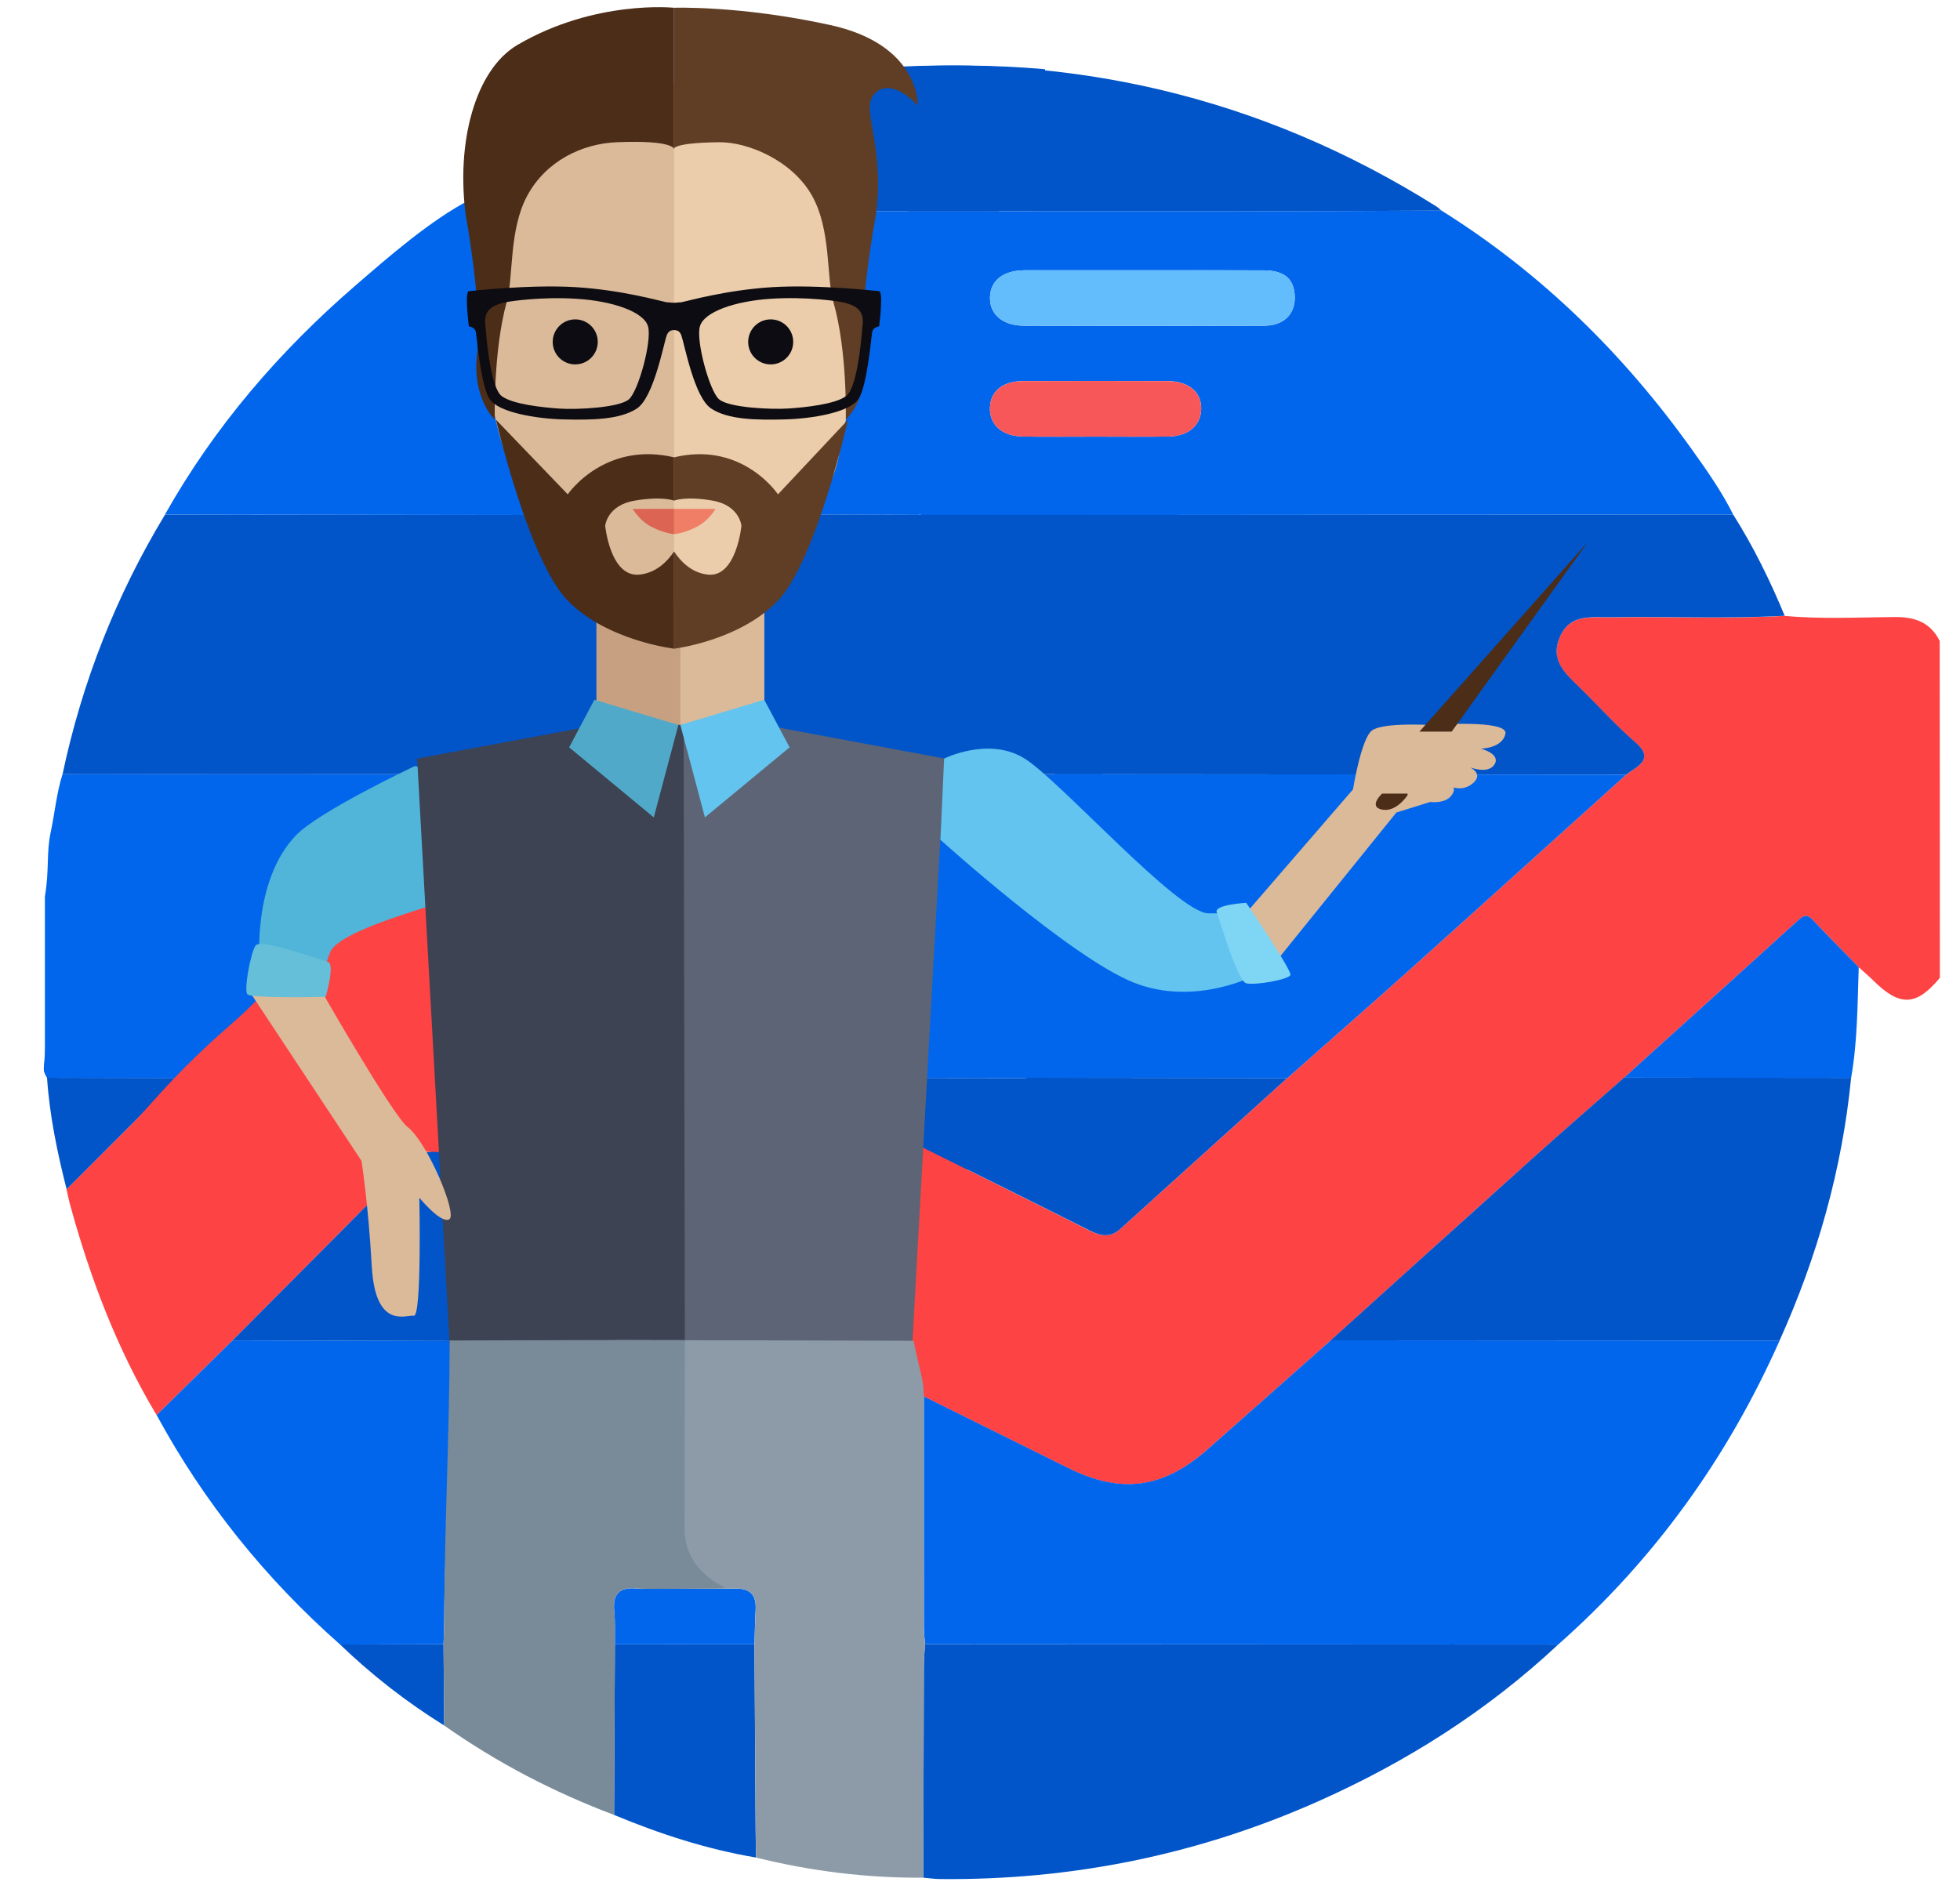 <?xml version="1.0" encoding="utf-8"?>
<!-- Generator: Adobe Illustrator 27.9.2, SVG Export Plug-In . SVG Version: 6.00 Build 0)  -->
<svg version="1.1" xmlns="http://www.w3.org/2000/svg" xmlns:xlink="http://www.w3.org/1999/xlink" x="0px" y="0px"
	 viewBox="0 0 396 384" style="enable-background:new 0 0 396 384;" xml:space="preserve">
<style type="text/css">
	.st0{fill:#0155C9;}
	.st1{fill:#FD4343;}
	.st2{fill:#0166EC;}
	.st3{display:none;fill:#C47A45;}
	.st4{display:none;fill:#AD6F43;}
	.st5{display:none;fill:#9EABB9;}
	.st6{display:none;fill:#8C9BA7;}
	.st7{display:none;fill:#FDBC85;}
	.st8{fill:#63BCFB;}
	.st9{fill:#F8575A;}
	.st10{display:none;fill:#F4A86C;}
	.st11{display:none;fill:#C7D3DD;}
	.st12{display:none;fill:#FDFDFE;}
	.st13{display:none;fill:#FDFEFE;}
	.st14{fill:#C6A081;}
	.st15{fill:#DBBA9A;}
	.st16{fill:#EBCDAB;}
	.st17{fill:#603E25;}
	.st18{fill:#4C2D18;}
	.st19{fill:#0D0C12;}
	.st20{fill:#50B5D8;}
	.st21{fill:#5D6475;}
	.st22{fill:#3D4353;}
	.st23{fill:#66BFD8;}
	.st24{fill:#63C4EF;}
	.st25{fill:#50A9C9;}
	.st26{fill:#F07E66;}
	.st27{fill:#DB6552;}
	.st28{fill:#7FD5F4;}
	.st29{fill:#8C9BA7;}
	.st30{fill:#798B98;}
</style>
<g id="Layer_1">
	<g>
		<path class="st0" d="M142.59,232.05c-0.03-0.39-0.05-0.79-0.08-1.18c7.6-0.05,12.28-3.99,14.65-10.99
			c2.25-0.07,4.11-1.24,6.09-2.08c17.53,0.02,35.07,0.05,52.6,0.07c-11.25,10.16-22.51,20.32-33.75,30.5
			c-2,1.81-3.94,1.43-6.15,0.31C164.86,243.09,153.72,237.58,142.59,232.05z"/>
		<path class="st1" d="M391.93,197.61c-4.75,5.72-8.07,5.86-13.39,0.59c-0.96-0.95-2-1.82-3-2.73c-3.11-3.2-6.25-6.36-9.32-9.6
			c-1.01-1.06-1.71-0.98-2.76-0.03c-11.75,10.67-23.55,21.3-35.33,31.95c-6.16,5.43-12.37,10.81-18.48,16.3
			c-13.63,12.23-27.2,24.52-40.8,36.79c-8.3,7.35-16.58,14.72-24.9,22.05c-9.05,7.97-17.45,9.06-28.2,3.72
			c-9.7-4.81-21.4-10.63-31.11-15.44c-0.02-3.75-1.04-7.49-1.07-11.24c0.12-0.34,0.36-0.68,0.35-1.01
			c-0.56-12.63,0.71-25.26,0.88-37.89c11.13,5.53,24.27,12.04,35.36,17.63c2.21,1.11,4.15,1.49,6.15-0.31
			c11.24-10.18,22.5-20.33,33.75-30.5c8.48-7.51,17.01-14.97,25.44-22.54c14.37-12.89,28.69-25.85,43.02-38.78
			c0.5-0.35,1-0.72,1.52-1.05c2.67-1.73,2.95-3.25,0.28-5.56c-3.85-3.33-7.26-7.16-10.91-10.74c-2.95-2.9-6.39-5.61-4.27-10.48
			c2.06-4.73,6.39-3.93,10.32-3.99c11.7-0.18,23.4,0.37,35.1-0.29c7.4,0.69,14.82,0.29,22.22,0.23c4.11-0.04,7.23,1.07,9.12,4.84
			C391.93,152.21,391.93,174.91,391.93,197.61z"/>
		<path class="st2" d="M9.49,217.81c-1.12-1.84-0.42-1.81-0.42-5.99c0-10.23,0-20.45,0-30.68c0.92-5.29,0.26-8.7,1.18-13.01
			c0.83-3.88,1.18-7.87,2.38-11.68c16.68,0,33.37,0.01,50.05,0.01c0.02,11.73,0.04,23.47,0.06,35.2c-1.01,0.9-2.05,1.76-3.01,2.71
			c-7.95,7.82-15.89,15.66-23.83,23.49C27.1,217.84,18.29,217.83,9.49,217.81z"/>
		<path class="st2" d="M9.83,217.81c-1.72-1.84-0.64-1.81-0.64-5.99c0-10.23,0-20.45,0-30.68c1.41-5.29,0.39-8.7,1.81-13.01
			c1.28-3.88,1.82-7.87,3.66-11.68c25.63,0,51.26,0.01,76.89,0.01c0.03,11.73,0.06,23.47,0.09,35.2c-1.54,0.9-3.15,1.76-4.62,2.71
			c-12.21,7.82-24.41,15.66-36.6,23.49C36.88,217.84,23.36,217.83,9.83,217.81z"/>
		<path class="st2" d="M291.25,42.56c20.15,12.61,36.76,28.93,50.53,48.2c3.03,4.25,6.05,8.52,8.39,13.21
			c-39.91,0.03-79.82,0.06-119.73,0.1c-9.23,0.01-18.46,0.07-27.68,0.11c-3.05,0.21-5.59,5.27-5.79,0.86
			c-0.12-2.7-2.83,1.02-5.55,1.2c-2.73,0.18-4.58-3.26-5.13-0.47c-0.21,1.08-0.31-2.81-0.46-1.72c-7.83-0.03-15.66-0.06-23.5-0.08
			c8.87-6.87,7.05-15.5,9.18-26.65c1.34-7.02,1.88-14.13,1.75-21.22c2.33-5.39,1.59-8.82,2.12-13.41
			c22.35,0.01,52.7,0.03,75.05,0.01C264.03,42.69,277.64,42.61,291.25,42.56z M231.02,54.62c-7.98,0-15.96-0.01-23.94,0
			c-4.36,0.01-6.94,2.02-7.06,5.41c-0.12,3.41,2.48,5.77,6.8,5.79c16.21,0.06,32.42,0.06,48.62,0c3.98-0.02,6.28-2.39,6.15-5.92
			c-0.12-3.53-2.07-5.24-6.26-5.26C247.22,54.59,239.12,54.62,231.02,54.62z M221.39,88.24c4.87,0,9.73,0.05,14.6-0.02
			c4.07-0.05,6.6-2.2,6.7-5.51c0.11-3.44-2.49-5.68-6.79-5.7c-9.73-0.04-19.47-0.04-29.2,0c-4.16,0.02-6.61,2.08-6.69,5.42
			c-0.08,3.48,2.5,5.74,6.78,5.79C211.66,88.29,216.52,88.24,221.39,88.24z"/>
		<path class="st0" d="M202.75,104.18c9.23-0.04,18.46-0.1,27.68-0.11c39.91-0.04,79.82-0.07,119.73-0.1
			c4.12,6.5,7.48,13.37,10.42,20.47c-11.7,0.65-23.4,0.11-35.1,0.29c-3.94,0.06-8.27-0.74-10.32,3.99
			c-2.11,4.87,1.32,7.58,4.27,10.48c3.64,3.57,7.06,7.41,10.91,10.74c2.67,2.31,2.39,3.83-0.28,5.56c-0.52,0.33-1.01,0.7-1.52,1.05
			c-38.47-0.03-76.94-0.06-115.41-0.09c-0.11-8.74-0.22-17.47-0.33-26.21c1.08-3.14,0.65-6.38,0.67-9.59
			C213.53,111.11,211.32,107.77,202.75,104.18z"/>
		<path class="st0" d="M222.69,156.46c-16.68,0-193.37-0.01-210.05-0.01c3.95-18.66,10.84-36.16,20.72-52.48
			c27,0.04,214.01,0.08,241.02,0.12c1.84,0.99,3.57,2.36,5.53,2.89c4.23,1.13,5.29,3.74,4.39,7.64c-3.06,0-6.13,0.13-9.18-0.03
			c-2.83-0.15-5.03,0.66-6.52,3.13c-6.26,1.2-12.53,2.41-18.79,3.61c-12.69-0.12-23.33,8.33-26.27,20.67
			C222.37,146.79,223.14,151.64,222.69,156.46z"/>
		<path class="st2" d="M114.36,104.08c-27.01-0.04-54.01-0.08-81.02-0.12c10-17.76,23.1-32.98,38.48-46.27
			c6.58-5.69,15.27-13.28,23.09-17.29c0.61,4.72-1,9.99,3.39,13.79c-0.02,6.81-0.59,13.66,0.55,20.4
			C100.81,86.17,105.14,97.08,114.36,104.08z"/>
		<path class="st0" d="M291.25,42.56c-13.61,0.05-27.21,0.13-40.82,0.14c-22.35,0.02-44.7-0.01-67.05-0.01
			c-0.05-4.7-0.1-9.4-0.17-14.1c-0.06-3.76-1.24-7.53-5.14-8.05c-4.87-0.64-4.77-3.11-3.99-6.56c41.73-3.52,80.48,5.37,116.02,27.67
			C290.52,41.9,290.87,42.25,291.25,42.56z"/>
		<path class="st0" d="M93.94,42.56c13.61,0.05,27.21,0.13,40.82,0.14c22.35,0.02,44.7-0.01,67.05-0.01c0.05-4.7,0.1-9.4,0.17-14.1
			c0.06-3.76,1.24-7.53,5.14-8.05c4.87-0.64,4.77-3.11,3.99-6.56c-41.73-3.52-80.48,5.37-116.02,27.67
			C94.67,41.9,94.31,42.25,93.94,42.56z"/>
		<path class="st3" d="M174.09,13.98c-0.78,3.45-0.88,5.92,3.99,6.56c3.9,0.51,5.09,4.29,5.14,8.05c0.07,4.7,0.11,9.4,0.17,14.1
			c-0.53,4.59,0.84,9.62-3.12,13.41c-6.07,2.58-12.68,0.35-11.93-8.56c0.33-3.92,0.37-7.92-0.24-11.89
			c-0.49-3.17-1.51-3.2-3.69-1.22c-5.12,4.66-11.12,7.08-18.12,7.74c-6.6,0.62-13.17,0.19-19.75,0.56
			c-0.26-0.08-0.53-0.15-0.79-0.23c-4.11-3.62-4.73-8.34-4.5-13.47c0.21-4.6,0.11-9.21,0.02-13.82c-0.08-4.1,1.08-7.56,4.56-10.01
			c3.57-1.15,7.17-0.14,10.75-0.15c9.33-0.02,18.67-0.02,28,0C171.56,5.07,173.7,7.09,174.09,13.98z"/>
		<path class="st4" d="M125.82,5.2c-3.48,2.45-4.64,5.91-4.56,10.01c0.09,4.61,0.19,9.22-0.02,13.82c-0.23,5.13,0.38,9.85,4.5,13.47
			c-3.26,0.51-6.38-0.51-9.56-0.81c-2.62-0.24-5.19-3.9-7.18-1.8c-1.4,1.48-0.45,5.18-0.55,7.88c-0.29,7.79-4.61,10.79-12.15,8.42
			c-4.38-3.8-2.77-9.07-3.39-13.79c0.75-4.58,0.19-9.19,0.32-13.79c0.17-5.57,1.68-7.48,7.24-8.58c1.21-0.24,1.99-0.67,2.56-1.81
			C108.7,6.94,113.34,4.31,125.82,5.2z"/>
		<path class="st2" d="M186.65,282.19c9.7,4.81,19.4,9.63,29.11,14.44c10.75,5.33,19.15,4.24,28.2-3.72
			c8.32-7.33,16.6-14.7,24.9-22.05c30.23,0.02,60.46,0.04,90.69,0.06c-10.51,23.66-25.28,44.23-44.73,61.41
			c-42.64-0.02-85.27-0.04-127.91-0.07c-0.09-1.11-0.25-2.23-0.25-3.34C186.64,313.35,186.65,297.77,186.65,282.19z"/>
		<path class="st0" d="M186.56,379.45c0.03-14.25,0.04-28.5,0.09-42.75c0-1.48,0.16-2.96,0.25-4.43
			c42.64,0.02,85.27,0.04,127.91,0.07c-14.33,13.41-30.68,23.77-48.57,31.72c-24.28,10.79-49.76,15.93-76.33,15.67
			C188.79,379.71,187.67,379.55,186.56,379.45z"/>
		<path class="st0" d="M359.54,270.92c-30.23-0.02-60.46-0.04-90.69-0.06c13.6-12.27,27.17-24.55,40.8-36.79
			c6.11-5.49,12.32-10.87,18.48-16.3c15.29,0.02,30.58,0.03,45.87,0.05C372.18,236.34,367.16,253.98,359.54,270.92z"/>
		<path class="st1" d="M35.91,217.86c7.94-7.83,15.88-15.67,23.83-23.49c0.96-0.95,2-1.81,3.01-2.71
			c0.02,8.19,0.03,16.38,0.06,24.57c0.03,8.81,5.53,14.32,14.42,14.41c4.1,0.04,8.21-0.01,12.31-0.01c0.03,0.98,0.07,1.96,0.1,2.95
			c-2.15-0.89-4.16-1.44-6.15,0.57c-12.14,12.28-24.34,24.5-36.53,36.74c-5.11,5.03-10.21,10.05-15.32,15.08
			c-8.01-13.36-13.45-27.77-17.54-42.74c-0.26-0.95-0.44-1.92-0.66-2.88C20.94,232.85,28.42,225.36,35.91,217.86z"/>
		<path class="st2" d="M31.65,285.96c5.11-5.03,10.21-10.05,15.32-15.08c14.22,0.04,30.43,0.08,44.65,0.12l0.23-0.11
			c-0.03,18.85-2.06,37.7-2.1,56.55c0,1.61-0.09,3.22-0.14,4.83c-6.96,0.02-13.93,0.04-20.9,0.06
			C53.65,319.03,41.23,303.63,31.65,285.96z"/>
		<path class="st0" d="M124.07,366.77c0.05-11.5,0.11-22.99,0.16-34.49c9.4,0,18.8,0,28.2-0.01c0.08,12.39,0.15,24.78,0.23,37.16
			c0.01,1.98,0.06,3.96,0.08,5.95C142.83,373.71,133.34,370.63,124.07,366.77z"/>
		<path class="st2" d="M374,217.83c-15.29-0.02-30.58-0.03-45.87-0.05c11.78-10.64,23.57-21.27,35.33-31.95
			c1.05-0.95,1.75-1.03,2.76,0.03c3.06,3.24,6.21,6.41,9.32,9.6C375.28,202.94,375.31,210.43,374,217.83z"/>
		<path class="st0" d="M35.91,217.86c-7.48,7.49-14.97,14.99-22.45,22.48c-1.88-7.41-3.44-14.88-3.96-22.54
			C18.29,217.83,27.1,217.84,35.91,217.86z"/>
		<path class="st0" d="M68.71,332.33c6.97-0.02,13.93-0.04,20.9-0.06c0.05,5.48,0.09,10.96,0.14,16.43
			C82.16,343.98,75.15,338.52,68.71,332.33z"/>
		<path class="st2" d="M213.14,156.46c38.47,0.03,76.94,0.06,115.41,0.09c-14.34,12.93-28.65,25.89-43.02,38.78
			c-8.43,7.57-16.96,15.03-25.44,22.54c-17.53-0.02-35.07-0.05-52.6-0.07c4.3-3.66,5.66-8.3,5.51-13.9
			c-0.3-11.03-0.11-22.07-0.12-33.11C212.96,166.01,213.05,161.23,213.14,156.46z"/>
		<path class="st2" d="M181.8,156.46c38.47,0.03,76.94,0.06,115.41,0.09c-14.34,12.93-28.65,25.89-43.02,38.78
			c-8.43,7.57-16.96,15.03-25.44,22.54c-17.53-0.02-35.07-0.05-52.6-0.07c4.3-3.66,5.66-8.3,5.51-13.9
			c-0.3-11.03-0.11-22.07-0.12-33.11C181.62,166.01,181.71,161.23,181.8,156.46z"/>
		<path class="st5" d="M186.59,270.95c-11.56-0.03-23.13-0.06-34.69-0.09c0.02-13.36,0.04-26.71,0.06-40.07
			c6.78-0.09,13.55-0.17,20.33-0.26c4.82,0.11,9.64,0.22,14.45,0.33c0.03,0.39,0.05,0.79,0.08,1.18
			c-0.17,12.63-0.44,25.26,0.12,37.89C186.95,270.27,186.71,270.62,186.59,270.95z"/>
		<path class="st0" d="M186.82,232.05c-0.03-0.39-0.05-0.79-0.08-1.18c7.6-0.05,12.28-3.99,14.65-10.99
			c2.25-0.07,4.11-1.24,6.09-2.08c17.53,0.02,35.07,0.05,52.6,0.07c-11.25,10.16-22.51,20.32-33.75,30.5
			c-2,1.81-3.94,1.43-6.15,0.31C209.08,243.09,197.94,237.58,186.82,232.05z"/>
		<path class="st6" d="M89.54,230.63c-4.1,0.01-8.21,0.06-12.31,0.01c-8.9-0.09-14.39-5.6-14.42-14.41
			c-0.03-8.19-0.04-16.38-0.06-24.57c-0.02-11.73-0.04-23.47-0.06-35.2c0.45-4.81-0.31-9.67,0.83-14.48
			c2.94-12.34,13.59-20.79,26.27-20.67c0,26.13,0.05,52.26-0.07,78.39c-0.01,3.12,0.9,4.02,4,3.96c10.22-0.2,20.45-0.11,30.67-0.13
			c3.95,0.11,7.91,0.23,11.86,0.34c0.01,8.89,0.01,17.77,0.02,26.66c-3.89,0.06-7.79,0.11-11.68,0.17
			C112.91,230.68,101.22,230.65,89.54,230.63z"/>
		<path class="st7" d="M126.53,42.73c6.57-0.37,13.15,0.06,19.75-0.56c7.01-0.66,13-3.07,18.12-7.74c2.18-1.98,3.19-1.95,3.69,1.22
			c0.62,3.97,0.57,7.97,0.24,11.89c-0.75,8.91,5.87,11.14,11.93,8.56c0.12,7.09,0.59,14.21-0.75,21.22
			c-2.13,11.16-8.32,19.78-17.18,26.65c-3.32,1.59-6.3,3.91-9.99,4.73c-12.31-4.41-21.26-12.55-25.33-24.94
			C122.58,70.28,123.32,56.45,126.53,42.73z"/>
		<path class="st7" d="M202.75,104.18c8.56,3.58,10.77,6.93,10.72,16.48c-0.02,3.2,0.41,6.45-0.67,9.59
			c-0.38,0.47-0.81,0.91-1.12,1.43c-4.78,8.03-14.75,9.25-21.46,2.82c-1.61-1.55-2.06-3.96-4.19-4.99c-0.05-2.9-0.09-5.8-0.14-8.7
			c-0.03-5.58-0.06-11.17-0.09-16.75c0.15-1.1,0.24-2.2,0.46-3.28c0.55-2.79,2.4-4.35,5.13-4.53c2.72-0.18,5.43,1.1,5.55,3.8
			C197.16,104.45,199.7,104.39,202.75,104.18z"/>
		<path class="st8" d="M231.02,54.62c8.1,0,16.21-0.03,24.31,0.01c4.19,0.02,6.14,1.73,6.26,5.26c0.12,3.53-2.17,5.91-6.15,5.92
			c-16.21,0.07-32.42,0.07-48.62,0c-4.32-0.02-6.91-2.38-6.8-5.79c0.12-3.39,2.7-5.4,7.06-5.41
			C215.06,54.61,223.04,54.62,231.02,54.62z"/>
		<path class="st9" d="M221.39,88.24c-4.87,0-9.73,0.05-14.6-0.01c-4.28-0.05-6.85-2.31-6.78-5.79c0.07-3.34,2.53-5.4,6.69-5.42
			c9.73-0.04,19.47-0.04,29.2,0c4.3,0.02,6.9,2.27,6.79,5.7c-0.1,3.31-2.64,5.46-6.7,5.51C231.12,88.29,226.26,88.24,221.39,88.24z"
			/>
		<path class="st0" d="M185.82,104.06c0.03,5.58,0.06,11.17,0.09,16.75c-6.05-1.07-12.1-2.15-18.15-3.22
			c-1.33-2.28-3.34-3.1-5.95-3.01c-3.23,0.12-6.47,0.01-9.71,0c-0.12-1.97-0.36-3.94,0.23-5.88c3.69-0.82,6.67-3.14,9.99-4.73
			C170.15,104,177.99,104.03,185.82,104.06z"/>
		<path class="st10" d="M186.04,129.51c2.13,1.03,2.58,3.44,4.19,4.99c6.71,6.42,16.68,5.21,21.46-2.82
			c0.31-0.52,0.74-0.95,1.12-1.43c0.11,8.74,0.22,17.47,0.33,26.21c-0.09,4.77-0.18,9.55-0.27,14.32
			c-9.02-0.06-18.04-0.12-27.06-0.18C185.88,156.91,185.96,143.21,186.04,129.51z"/>
		<path class="st5" d="M124.39,203.53c-10.22,0.02-20.45-0.07-30.67,0.13c-3.1,0.06-4.01-0.84-4-3.96
			c0.12-26.13,0.07-52.26,0.07-78.39c6.26-1.2,12.53-2.41,18.79-3.61c-0.21,1.79,0.16,3.34,1.29,4.84
			c2.95,3.95,5.57,8.16,8.69,11.96c1.79,2.18,2.32,5.67,5.85,6.25C124.4,161.68,124.4,182.6,124.39,203.53z"/>
		<path class="st10" d="M152.33,108.7c-0.6,1.94-0.35,3.91-0.23,5.88c-0.03,2.36-0.14,4.73-0.08,7.09c0.14,5.32-1.68,9.71-5.96,13
			c-5.25,3.2-10.49,2.84-15.73-0.03c-4.03-3.55-6.18-7.92-5.98-13.37c0.08-2.22-0.03-4.45-0.06-6.67c0.9-3.9-0.16-6.5-4.39-7.64
			c-1.96-0.53-3.7-1.9-5.53-2.89c-9.23-7.01-15.56-15.91-17.51-27.48c-1.14-6.75-0.57-13.59-0.55-20.4
			c7.54,2.36,11.85-0.63,12.15-8.42c0.1-2.71-0.85-6.4,0.55-7.88c1.99-2.1,4.56,1.56,7.18,1.8c3.19,0.29,6.31,1.32,9.56,0.81
			c0.26,0.07,0.53,0.15,0.79,0.22c-3.21,13.72-3.95,27.56,0.48,41.03C131.07,96.15,140.02,104.3,152.33,108.7z"/>
		<path class="st11" d="M124.29,114.61c0.02,2.22,0.14,4.45,0.06,6.67c-0.2,5.45,1.95,9.82,5.98,13.37
			c-2.26,1.75-2.73,5.24-5.91,6.1c-3.53-0.58-4.05-4.07-5.85-6.25c-3.12-3.8-5.74-8.01-8.69-11.96c-1.12-1.51-1.5-3.06-1.29-4.84
			c1.49-2.47,3.69-3.28,6.52-3.13C118.16,114.74,121.23,114.61,124.29,114.61z"/>
		<path class="st12" d="M124.59,230.7c3.89-0.06,7.79-0.11,11.68-0.17c5.23,0.09,10.46,0.18,15.69,0.26
			c-0.02,13.36-0.04,26.71-0.06,40.07c-9.17-0.01-18.34-0.02-27.52-0.03c0,0,0.03-0.03,0.03-0.03
			C124.47,257.44,124.53,244.07,124.59,230.7z"/>
		<path class="st2" d="M152.43,332.28c-9.4,0-18.8,0-28.2,0.01c-0.03-2.23,0.09-4.47-0.13-6.68c-0.37-3.65,1.21-4.98,4.73-4.57
			c1.22,0.14,2.47-0.06,3.71-0.1c5.33,0.04,10.65,0.19,15.98,0.09c3.08-0.06,4.3,1.28,4.15,4.23
			C152.54,327.6,152.51,329.94,152.43,332.28z"/>
		<path class="st5" d="M124.59,230.7c-0.06,13.37-0.12,26.74-0.18,40.1c-11.52,0.03-23.04,0.06-34.56,0.09c0,0-0.23,0.11-0.23,0.11
			c0.01-12.48,0.01-24.96,0.02-37.43c-0.03-0.98-0.07-1.96-0.1-2.95C101.22,230.65,112.91,230.68,124.59,230.7z"/>
		<path class="st0" d="M91.64,233.57c-0.01,12.48-0.01,24.96-0.02,37.43c-14.22-0.04-30.43-0.08-44.65-0.12
			c12.18-12.24,24.38-24.46,36.53-36.74C85.48,232.13,89.49,232.68,91.64,233.57z"/>
		<path class="st6" d="M185.8,170.6c9.02,0.06,18.04,0.12,27.06,0.18c0.01,11.04-0.18,22.08,0.12,33.11
			c0.15,5.6-1.2,10.24-5.51,13.9c-1.98,0.84-3.85,2.01-6.09,2.08c0.29-9.19-4.18-15.77-11.58-16.17c-3.44-0.19-4.28-1.58-4.1-4.49
			C185.74,189.68,185.77,180.14,185.8,170.6z"/>
		<path class="st7" d="M185.71,199.22c-0.19,2.91,0.65,4.3,4.1,4.49c7.41,0.4,11.87,6.98,11.58,16.17
			c-2.37,7-7.04,10.94-14.65,10.99c-4.82-0.11-9.64-0.22-14.45-0.33c-0.27-0.25-0.5-0.56-0.81-0.74
			c-9.98-5.87-11.26-14.99-3.28-23.29c0.76-0.79,1.74-1.45,1.81-2.71c2.24-0.77,3.48-2.76,5.07-4.29
			C179.54,195.18,181.02,195.1,185.71,199.22z"/>
		<path class="st10" d="M170.01,203.79c-0.07,1.26-1.05,1.92-1.81,2.71c-7.99,8.3-6.7,17.43,3.28,23.29
			c0.31,0.18,0.54,0.49,0.81,0.74c-6.78,0.09-13.55,0.17-20.33,0.26c-5.23-0.09-10.46-0.17-15.69-0.26
			c-0.01-8.89-0.01-17.77-0.02-26.66c5.25-0.1,10.5-0.19,15.75-0.28C158,203.66,164.01,203.73,170.01,203.79z"/>
		<path class="st13" d="M152,203.59c-5.25,0.09-10.5,0.19-15.75,0.28c-3.95-0.11-7.91-0.23-11.86-0.34
			c0.01-20.93,0.01-41.86,0.02-62.79c3.19-0.86,3.65-4.35,5.92-6.1c5.24,2.87,10.48,3.23,15.73,0.03c2.45,1.55,2.76,5.2,5.91,6.07
			C151.98,161.69,151.99,182.64,152,203.59z"/>
		<path class="st5" d="M152,203.59c-0.01-20.95-0.02-41.9-0.02-62.85c1.76-0.01,2.61-1.33,3.46-2.52c3.17-4.42,6.2-8.94,9.43-13.32
			c1.64-2.22,3.42-4.29,2.89-7.32c6.05,1.07,12.1,2.15,18.15,3.22c0.05,2.9,0.09,5.8,0.14,8.7c-0.08,13.7-0.16,27.4-0.24,41.09
			c-0.03,9.54-0.06,19.07-0.1,28.61c-4.68-4.12-6.17-4.04-10.63,0.28c-1.59,1.54-2.82,3.52-5.07,4.29
			C164.01,203.73,158,203.66,152,203.59z"/>
		<path class="st11" d="M167.75,117.59c0.53,3.03-1.25,5.1-2.89,7.32c-3.22,4.38-6.26,8.9-9.43,13.32c-0.85,1.18-1.7,2.51-3.46,2.52
			c-3.16-0.87-3.46-4.51-5.91-6.07c4.28-3.29,6.1-7.68,5.96-13c-0.06-2.36,0.05-4.73,0.08-7.09c3.24,0.01,6.48,0.11,9.71,0
			C164.41,114.49,166.42,115.3,167.75,117.59z"/>
	</g>
	<path class="st1" d="M14.99,238.81c13.63-12.23,15.54-17.29,29.14-29.56c8.3-7.35,16.58-14.72,24.9-22.05
		c9.05-7.97,17.45-9.06,28.2-3.72c9.7,4.81,21.4,10.63,31.11,15.44c0.02,3.75,0.04,7.49,0.07,11.24c-0.12,0.34-0.36,0.68-0.35,1.01
		c0.56,12.63,0.29,25.26,0.12,37.89c-11.13-5.53-24.27-12.04-35.36-17.63c-2.21-1.11-4.15-1.49-6.15,0.31
		c-11.24,10.18-22.5,20.33-33.75,30.5"/>
</g>
<g id="Layer_2">
	<path class="st14" d="M120.5,95.32c0-5.63,5.79-10.19,12.94-10.19h8.04c7.15,0,12.94,4.56,12.94,10.19v55.19
		c0,5.63-5.79,10.19-12.94,10.19h-8.04c-7.15,0-12.94-4.56-12.94-10.19V95.32z"/>
	<path class="st15" d="M137.46,85.14v75.56h4.01c7.15,0,12.94-4.56,12.94-10.19V95.32c0-5.63-5.79-10.19-12.94-10.19L137.46,85.14
		L137.46,85.14z"/>
	<path class="st16" d="M98.6,69.08c0-28.88,16.57-52.29,37.01-52.29s37.01,23.41,37.01,52.29s-16.57,52.29-37.01,52.29
		S98.6,97.96,98.6,69.08L98.6,69.08z"/>
	<path class="st15" d="M98.4,69.08c0,28.88,16.93,52.29,37.8,52.29V16.79C115.32,16.79,98.4,40.2,98.4,69.08L98.4,69.08z"/>
	<path class="st17" d="M176.91,43.79c2.12-14.88-3.46-21.93,0-25.06c3.47-3.13,8.5,2.57,8.5,2.57s0.57-12.25-17.66-16.24
		c-18.23-3.99-31.59-3.49-31.59-3.49v28.56c0,0-0.5-1.27,9.09-1.39c6.02-0.07,14.88,3.81,18.8,10.78
		c3.92,6.98,2.87,16.42,4.31,21.44c2.89,10.05,2.52,23.85,2.52,23.85s4.85-4.28,3.69-13.46C173.42,62.17,176.92,43.79,176.91,43.79
		L176.91,43.79z"/>
	<path class="st18" d="M94.14,43.8c-2.05-14.89,1.81-29.7,10.45-34.75c15.67-9.15,31.58-7.48,31.58-7.48v28.56
		c0,0,0.07-1.86-11.52-1.39c-7.1,0.29-14.33,3.81-18.11,10.78c-3.77,6.97-2.76,16.42-4.15,21.44c-2.78,10.05-2.42,23.84-2.42,23.84
		s-4.67-4.28-3.56-13.46c1.11-9.19-2.26-27.56-2.26-27.56L94.14,43.8z"/>
	<path class="st19" d="M94.73,58.85c-0.91,0.09,0,7.1,0,7.1s1.2,0.15,1.4,1.09c0.2,0.94,0.99,10.9,2.79,13.6
		c1.79,2.7,9.35,3.98,15.02,4.12c5.67,0.13,11.3,0.05,14.73-2.2c3.42-2.26,5.37-12.94,6.04-14.81c0.19-0.51,0.48-0.79,0.79-0.93
		c0.2-0.07,0.44-0.12,0.68-0.13c0.24,0.01,0.48,0.06,0.68,0.13c0.32,0.14,0.61,0.42,0.79,0.93c0.67,1.88,2.61,12.56,6.04,14.81
		c3.42,2.26,9.05,2.34,14.73,2.2c5.67-0.13,13.23-1.42,15.02-4.12c1.79-2.7,2.59-12.66,2.79-13.6c0.19-0.93,1.39-1.09,1.39-1.09
		s0.91-7,0-7.1c0,0-12.13-1.4-21.59-0.82c-9.45,0.59-17.07,2.81-18.38,3.05c-0.08,0.01-0.16,0.03-0.24,0.04v-0.04
		c0,0-0.52,0.09-1.24,0.1c-0.71-0.01-1.24-0.1-1.24-0.1v0.04c-0.08-0.01-0.16-0.03-0.24-0.04c-1.32-0.24-8.93-2.46-18.38-3.05
		c-9.45-0.58-21.59,0.82-21.59,0.82H94.73z M145.22,80.64c-1.89-1.76-4.65-11.76-3.81-14.69c0.83-2.93,7.06-5.11,14.42-5.58
		c7.36-0.47,13.68,0.58,13.68,0.58c5.82,0.94,4.82,3.75,4.62,6.26c-0.2,2.51-1.08,11.27-3.18,12.83c-2.21,1.65-8.16,2.28-11.64,2.51
		C155.82,82.79,147.1,82.4,145.22,80.64L145.22,80.64z M98.2,67.22c-0.19-2.52-1.2-5.32,4.63-6.26c0,0,6.33-1.05,13.68-0.58
		c7.37,0.46,13.59,2.65,14.42,5.58c0.83,2.93-1.92,12.93-3.81,14.69s-10.61,2.16-14.09,1.92c-3.48-0.24-9.44-0.87-11.65-2.51
		C99.28,78.5,98.4,69.73,98.2,67.22L98.2,67.22z"/>
	<path class="st19" d="M155.71,64.54c2.51,0,4.55,2.03,4.55,4.55c0,2.51-2.03,4.55-4.55,4.55s-4.55-2.03-4.55-4.55
		C151.17,66.57,153.2,64.54,155.71,64.54z"/>
	<path class="st19" d="M116.22,64.54c2.51,0,4.55,2.03,4.55,4.55c0,2.51-2.03,4.55-4.55,4.55s-4.55-2.03-4.55-4.55
		C111.68,66.57,113.71,64.54,116.22,64.54z"/>
	<path class="st17" d="M136.19,111.44v19.65c0.1-0.01,13.28-1.62,20.98-9.71c7.74-8.11,14.17-36.56,14.17-36.56L157.18,99.9
		c0,0-2.09-3.16-6.19-5.53c-3.49-2.02-8.44-3.48-14.79-1.95v8.75c0.05-0.02,2.35-0.95,7.77,0c5.48,0.95,5.83,5.09,5.83,5.09
		s-1.01,10.5-6.8,9.86C139.65,115.75,137.46,113.38,136.19,111.44L136.19,111.44z"/>
	<path class="st18" d="M136.19,111.44v19.65c-0.1-0.01-13.59-1.62-21.48-9.71c-7.92-8.11-14.5-36.56-14.5-36.56l14.5,15.08
		c0,0,2.14-3.16,6.34-5.53c3.57-2.02,8.64-3.48,15.14-1.95v8.75c-0.05-0.02-2.41-0.95-7.96,0c-5.61,0.95-5.96,5.09-5.96,5.09
		s1.03,10.5,6.96,9.86C132.65,115.75,134.9,113.38,136.19,111.44L136.19,111.44z"/>
	<path class="st20" d="M112.68,160.05c0,0,0.75,11.78-5.73,15.98c-6.48,4.21-38.13,10.47-40.31,16.55l-2.18,6.09l-12-3.95
		c0,0-1.56-16.63,7.33-25.91c4.66-4.86,24-13.99,24-13.99L112.68,160.05L112.68,160.05z"/>
	<polygon class="st21" points="154.41,146.5 190.9,153.3 184.19,274.04 136.79,274.04 137.06,146.5 	"/>
	<polygon class="st22" points="120.75,146.5 84.28,153.3 90.97,274.04 138.38,274.04 138.12,146.5 	"/>
	<path class="st15" d="M64,198.61c0,0,15.22,26.72,18.36,29.15c4.03,3.12,10.11,17.65,8.42,18.64c-1.68,0.99-6.06-4.36-6.06-4.36
		s0.52,24.05-1.11,23.85c-1.63-0.2-7.77,2.86-8.5-10.02c-0.72-12.88-2.08-21.29-2.08-21.29l-22.69-34.32L64,198.61z"/>
	<path class="st23" d="M65.8,201.44c0,0,1.97-6.69,0.43-7.07c-1.55-0.4-13.58-4.78-14.59-3.3c-1.01,1.48-2.39,8.97-1.67,9.86
		C50.68,201.81,65.8,201.44,65.8,201.44z"/>
	<path class="st15" d="M250.8,185.63l6.82,8.91l24.51-30.35l6.82-2.12c0,0,3.1,0.42,4.34-1.37c1.24-1.79-0.31-1.81-0.31-1.81
		s2.48,1.27,4.65-0.64s-0.62-3.18-0.62-3.18s3.73,1.48,4.97-0.64c1.25-2.12-2.79-3.14-2.79-3.14s4.35-0.04,4.97-3.01
		c0.62-2.97-15.21-1.77-15.21-1.77s-9.61-0.57-11.78,1.13c-2.18,1.7-3.81,11.89-3.81,11.89L250.8,185.63L250.8,185.63z"/>
	<polygon class="st18" points="286.78,147.85 320.81,109.53 293.3,147.85 	"/>
	<polygon class="st24" points="159.53,151.03 142.42,165.18 137.46,146.5 154.41,141.41 	"/>
	<polygon class="st25" points="114.99,151.03 132.09,165.18 137.06,146.5 120.09,141.41 	"/>
	<path class="st26" d="M136.19,102.83v5.11c0,0,1.95-0.13,4.53-1.45c2.57-1.32,3.83-3.65,3.83-3.65L136.19,102.83L136.19,102.83z"/>
	<path class="st27" d="M136.2,102.83v5.11c0,0-1.95-0.13-4.53-1.45c-2.57-1.32-3.83-3.65-3.83-3.65L136.2,102.83L136.2,102.83z"/>
	<path class="st24" d="M190.75,153.3L190,169.7c0,0,26.32,23.79,39.05,28.86c12.73,5.07,25.22-1.78,25.22-1.78l-3.91-12.21h-6.19
		c-6.19,0-29.92-26.74-37.14-31.27C199.79,148.77,190.74,153.3,190.75,153.3L190.75,153.3z"/>
	<path class="st28" d="M251.79,182.45c0,0,9.23,13.63,8.93,14.57c-0.29,0.94-7.15,2.14-8.93,1.69s-5.36-12.81-5.96-14.35
		C245.24,182.82,251.79,182.44,251.79,182.45L251.79,182.45z"/>
	<path class="st18" d="M284.38,160.7c0,0-2.25,3.49-5.14,2.91c-2.9-0.57,0-3.24,0-3.24h5.14V160.7z"/>
	<path class="st29" d="M186.65,282.19c-0.01,15.58-0.02,31.16,0,46.74c0,1.11,0.16,2.23,0.25,3.34c-0.09,1.48-0.25,2.96-0.25,4.43
		c-0.04,14.25-0.06,28.5-0.09,42.75c-11.44,0.09-22.71-1.32-33.81-4.06c-0.03-1.98-0.07-3.96-0.08-5.95
		c-0.08-12.39-0.16-24.78-0.23-37.16c0.08-2.34,0.11-4.69,0.24-7.03c0.16-2.95-1.06-4.29-4.15-4.23c-5.32,0.1-10.65-0.04-15.98-0.09
		c-4.95-2.57-8.25-6.29-8.25-12.16c0-12.65,0.05-25.29,0.08-37.94c9.17,0.01,18.34,0.02,27.52,0.03
		c11.56,0.03,21.13,0.06,32.69,0.09C185.83,277.36,186.63,278.45,186.65,282.19z"/>
	<path class="st30" d="M138.38,270.83c-0.03,12.65-0.09,25.29-0.08,37.94c0,5.87,3.3,9.59,8.25,12.16
		c-1.24,0.04-16.49,0.24-17.71,0.1c-3.52-0.41-5.1,0.92-4.73,4.57c0.22,2.21,0.1,4.45,0.13,6.68c-0.05,11.5-0.11,22.99-0.16,34.49
		c-12.2-4.59-23.67-10.56-34.33-18.07c-0.05-5.48-0.09-10.96-0.14-16.43c0.05-1.61,0.14-3.22,0.14-4.83
		c0.04-18.85,1.07-37.7,1.1-56.55c11.52-0.03,22.04-0.06,33.56-0.09L138.38,270.83z"/>
</g>
</svg>
